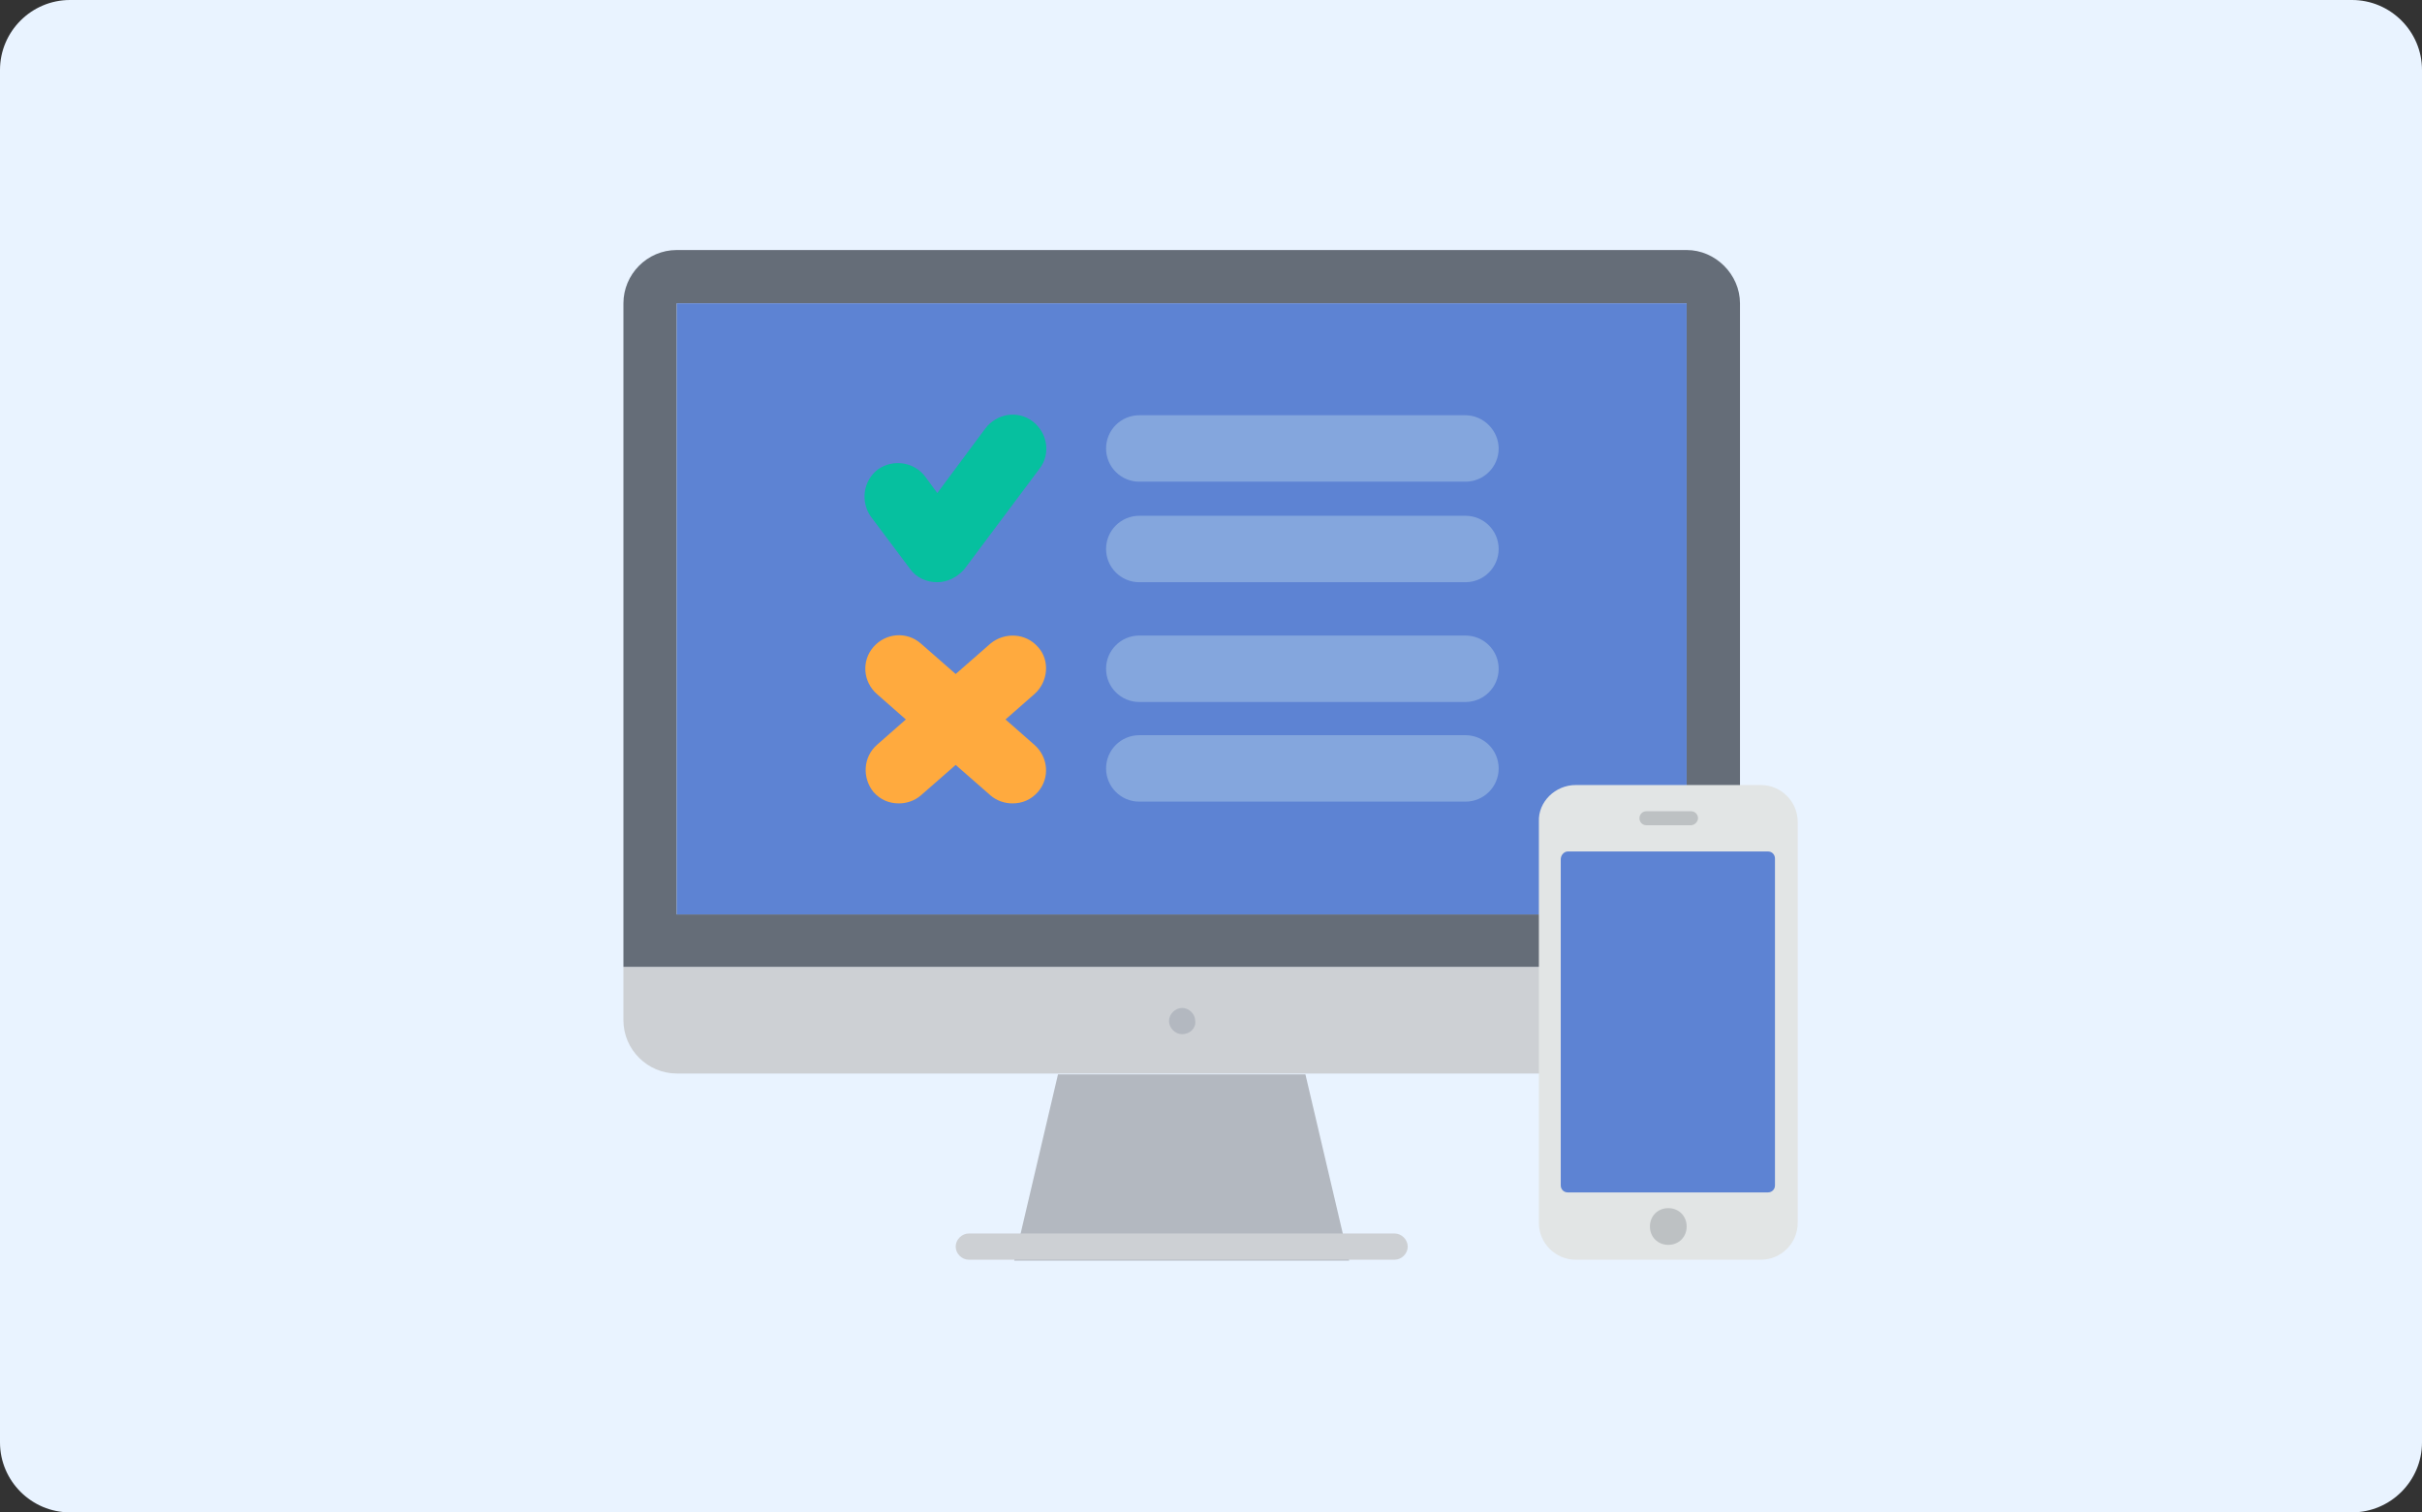 <?xml version="1.0" encoding="utf-8"?>
<!-- Generator: Adobe Illustrator 26.0.3, SVG Export Plug-In . SVG Version: 6.00 Build 0)  -->
<svg version="1.1" id="レイヤー_1" xmlns="http://www.w3.org/2000/svg" xmlns:xlink="http://www.w3.org/1999/xlink" x="0px"
	 y="0px" viewBox="0 0 277 173" style="enable-background:new 0 0 277 173;" xml:space="preserve">
<rect x="0" y="0" width="277" height="173" fill="#333333" stroke="none"/>
<style type="text/css">
	.st0{fill:#E9F3FF;}
	.st1{fill:#B3B8C0;}
	.st2{fill:#CDD0D4;}
	.st3{fill:#656D78;}
	.st4{fill:#5D83D3;}
	.st5{fill:#06C09F;}
	.st6{fill:#84A6DD;}
	.st7{fill:#FFAA3E;}
	.st8{fill:#E2E5E5;}
	.st9{fill:#BDC1C3;}
</style>
<g>
	<path class="st0" d="M277,8c0-4.4-3.6-8-8-8H8C3.6,0,0,3.6,0,8v157c0,4.4,3.6,8,8,8h261c4.4,0,8-3.6,8-8V8z"/>
</g>
<g>
	<g>
		<path class="st1" d="M149.3,122.9H121l-5,21.3h38.3L149.3,122.9z"/>
		<path class="st2" d="M199,110.6v6.1c0,3.3-2.7,6.1-6.1,6.1H77.4c-3.3,0-6.1-2.7-6.1-6.1v-6.1H199z"/>
		<path class="st3" d="M192.9,104.6V34.7H77.4v69.9H192.9z M199,34.7v75.9H71.3V34.7c0-3.3,2.7-6.1,6.1-6.1h115.5
			C196.2,28.6,199,31.4,199,34.7z"/>
		<path class="st4" d="M77.4,34.7h115.5v69.9H77.4V34.7z"/>
		<path class="st1" d="M135.2,118.3c-0.8,0-1.5-0.7-1.5-1.5c0-0.8,0.7-1.5,1.5-1.5h0c0.8,0,1.5,0.7,1.5,1.5
			C136.8,117.6,136.1,118.3,135.2,118.3z"/>
		<path class="st2" d="M159.5,144.1h-48.7c-0.8,0-1.5-0.7-1.5-1.5c0-0.8,0.7-1.5,1.5-1.5h48.7c0.8,0,1.5,0.7,1.5,1.5
			C161,143.4,160.3,144.1,159.5,144.1z"/>
		<g>
			<path class="st5" d="M104.1,65.1c0.7,1,1.9,1.5,3.1,1.5c1.2,0,2.3-0.6,3.1-1.5l8.6-11.5c1.3-1.7,0.9-4.1-0.8-5.4
				c-1.7-1.3-4.1-0.9-5.4,0.8l-5.5,7.4l-1.4-1.9c-1.3-1.7-3.7-2-5.4-0.8c-1.7,1.3-2,3.7-0.8,5.4L104.1,65.1z"/>
			<path class="st6" d="M167.6,47.5h-37.3c-2.1,0-3.8,1.7-3.8,3.8c0,2.1,1.7,3.8,3.8,3.8h37.3c2.1,0,3.8-1.7,3.8-3.8
				C171.4,49.3,169.7,47.5,167.6,47.5z"/>
			<path class="st6" d="M167.6,59h-37.3c-2.1,0-3.8,1.7-3.8,3.8c0,2.1,1.7,3.8,3.8,3.8h37.3c2.1,0,3.8-1.7,3.8-3.8
				C171.4,60.7,169.7,59,167.6,59z"/>
			<path class="st7" d="M118.7,74c-1.4-1.6-3.8-1.7-5.4-0.4l-4,3.5l-4-3.5c-1.6-1.4-4-1.2-5.4,0.4c-1.4,1.6-1.2,4,0.4,5.4l3.3,2.9
				l-3.3,2.9c-1.6,1.4-1.7,3.8-0.4,5.4c0.8,0.9,1.8,1.3,2.9,1.3c0.9,0,1.8-0.3,2.5-0.9l4-3.5l4,3.5c0.7,0.6,1.6,0.9,2.5,0.9
				c1.1,0,2.1-0.4,2.9-1.3c1.4-1.6,1.2-4-0.4-5.4l-3.3-2.9l3.3-2.9C119.9,78,120.1,75.5,118.7,74z"/>
			<path class="st6" d="M167.6,72.7h-37.3c-2.1,0-3.8,1.7-3.8,3.8c0,2.1,1.7,3.8,3.8,3.8h37.3c2.1,0,3.8-1.7,3.8-3.8
				C171.4,74.4,169.7,72.7,167.6,72.7z"/>
			<path class="st6" d="M167.6,84.1h-37.3c-2.1,0-3.8,1.7-3.8,3.8c0,2.1,1.7,3.8,3.8,3.8h37.3c2.1,0,3.8-1.7,3.8-3.8
				C171.4,85.8,169.7,84.1,167.6,84.1z"/>
		</g>
	</g>
	<g>
		<path class="st8" d="M180.2,89.8h21.2c2.3,0,4.2,1.9,4.2,4.2v45.9c0,2.3-1.9,4.2-4.2,4.2h-21.2c-2.3,0-4.2-1.9-4.2-4.2V94
			C175.9,91.7,177.9,89.8,180.2,89.8z"/>
		<path class="st4" d="M179.3,97.4h22.9c0.5,0,0.8,0.4,0.8,0.8v37.4c0,0.5-0.4,0.8-0.8,0.8h-22.9c-0.5,0-0.8-0.4-0.8-0.8V98.3
			C178.5,97.8,178.9,97.4,179.3,97.4z"/>
		<path class="st9" d="M190.8,138.2c1.2,0,2.1,0.9,2.1,2.1s-0.9,2.1-2.1,2.1s-2.1-0.9-2.1-2.1S189.6,138.2,190.8,138.2z M188.3,92.8
			h5.1c0.5,0,0.8,0.4,0.8,0.8s-0.4,0.8-0.8,0.8h-5.1c-0.5,0-0.8-0.4-0.8-0.8S187.8,92.8,188.3,92.8z"/>
	</g>
</g>
</svg>
